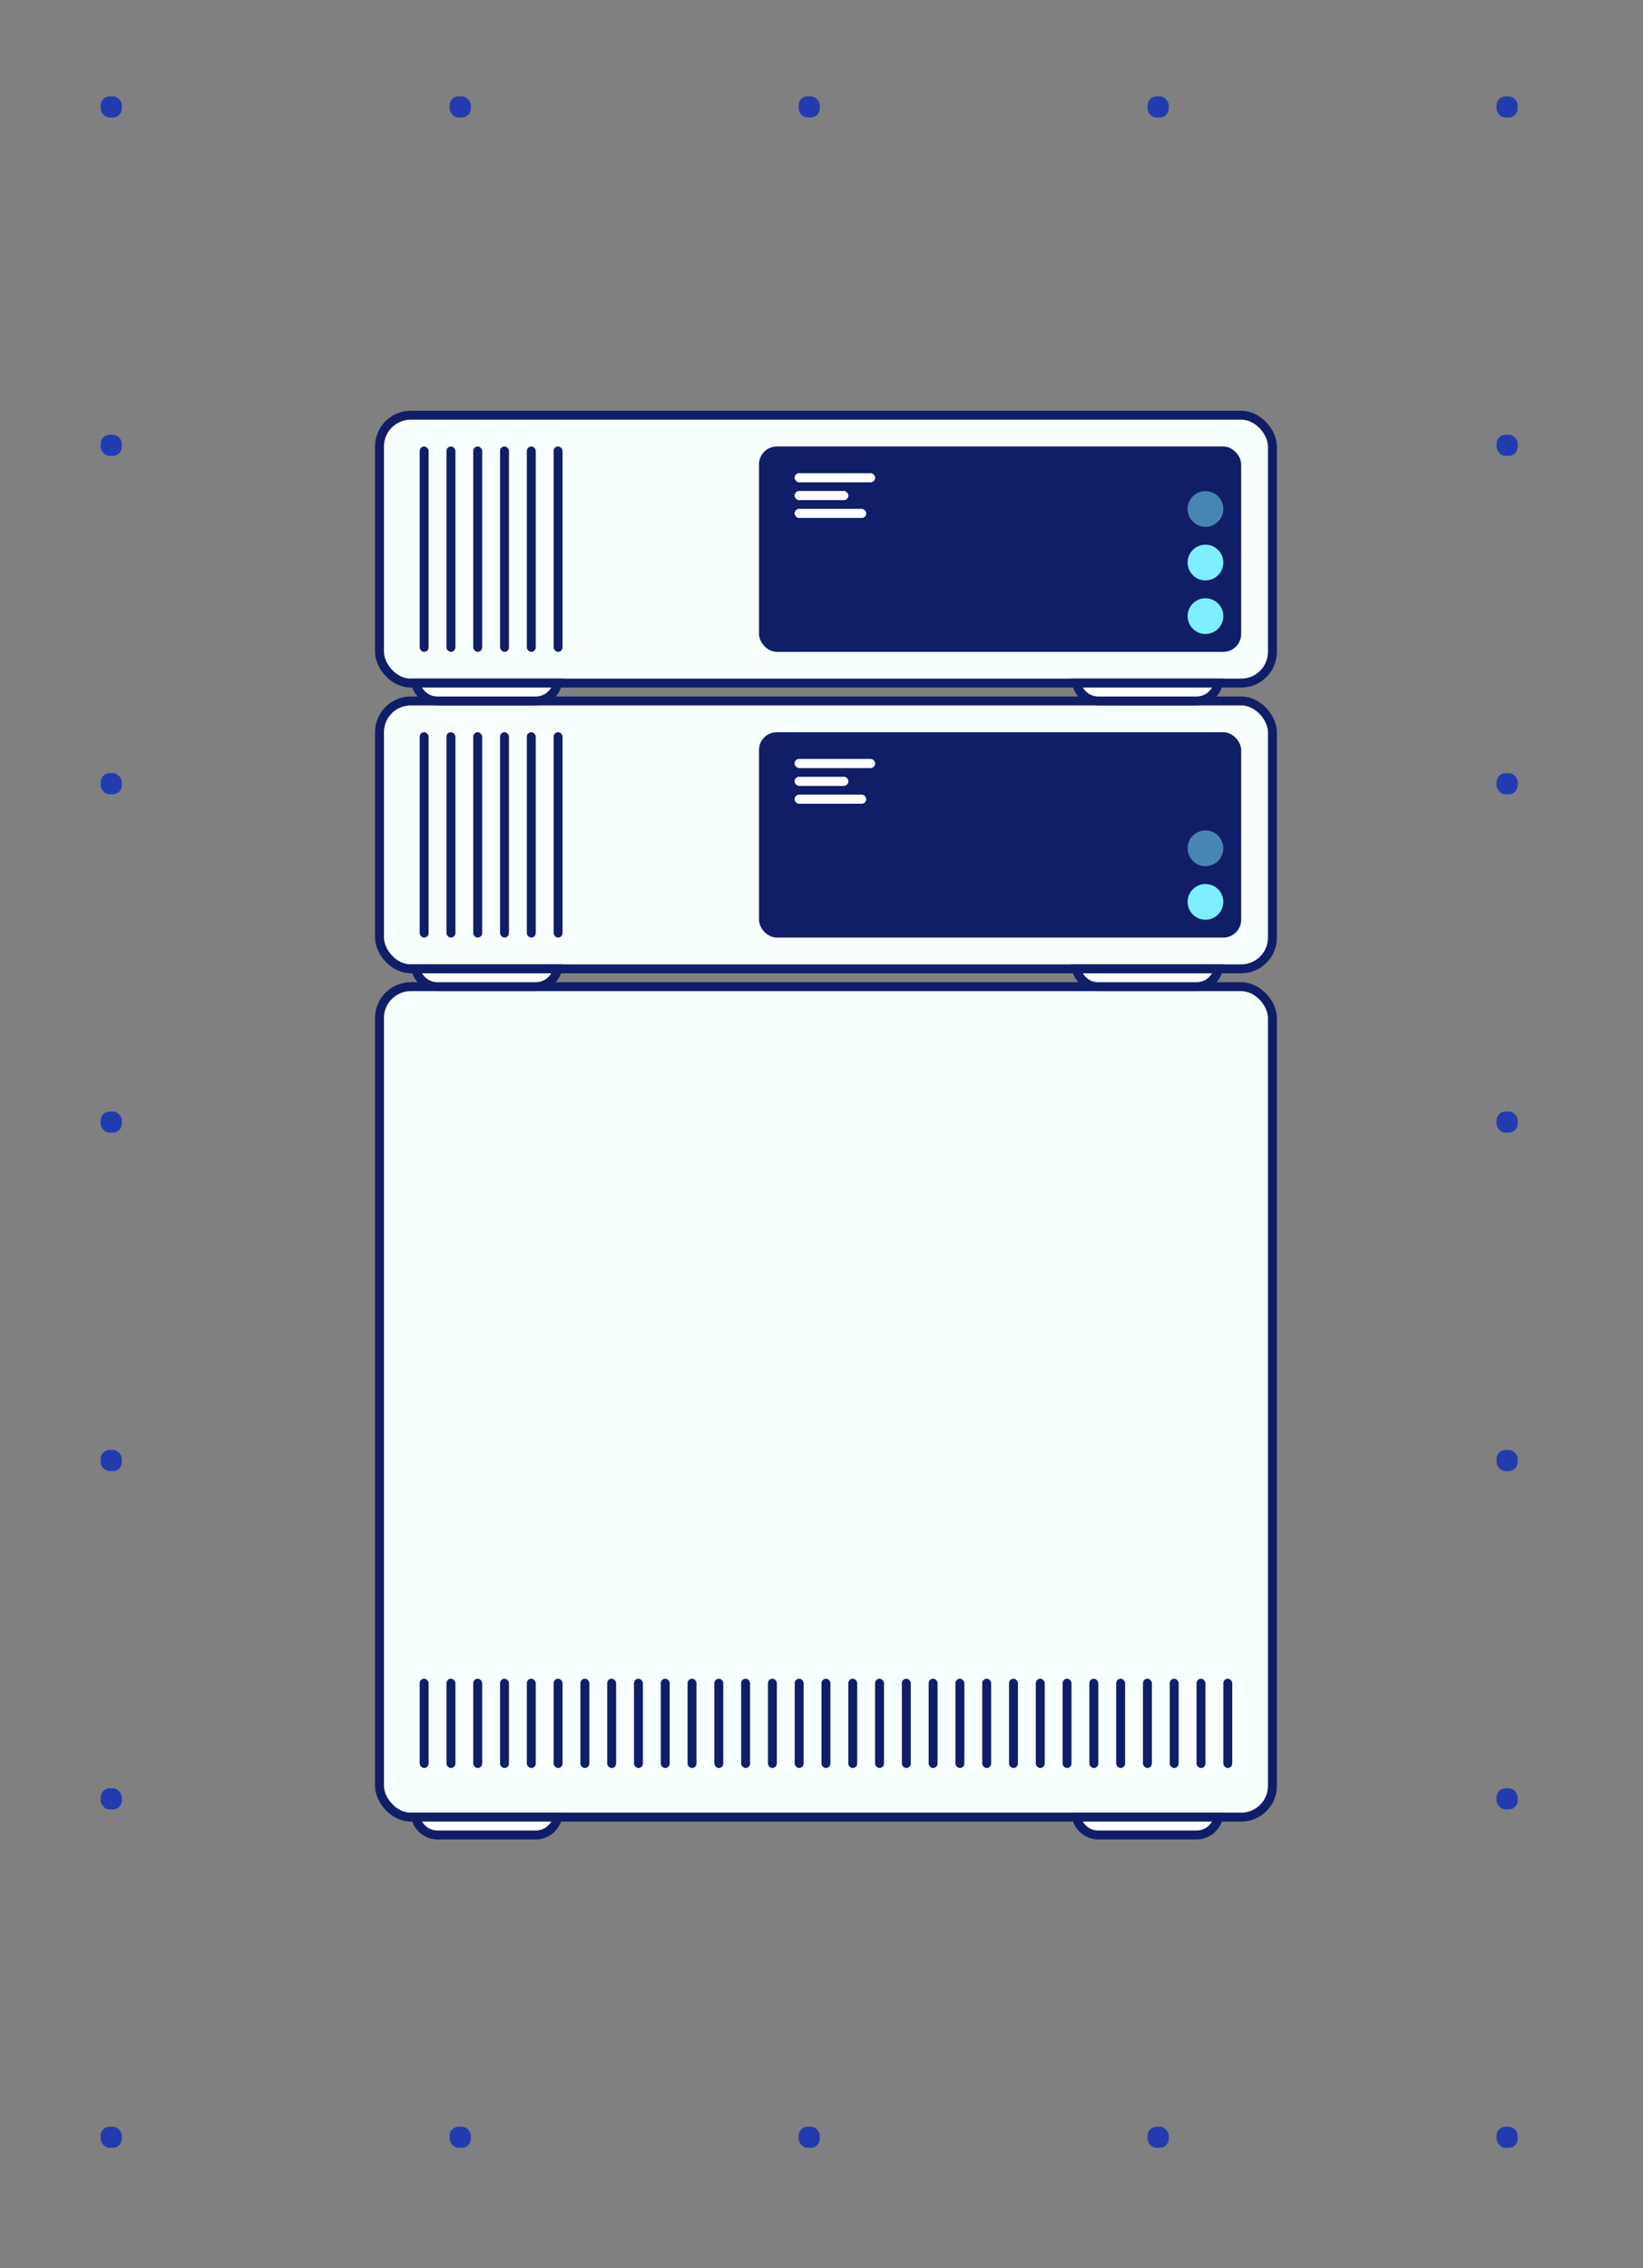 <?xml version="1.0" encoding="UTF-8"?> <svg xmlns="http://www.w3.org/2000/svg" width="184" height="254" viewBox="0 0 184 254" fill="none"><rect x="0" y="0" width="184" height="254" fill="#808080" stroke="none"/> <mask id="mask0" maskUnits="userSpaceOnUse" x="0" y="0" width="184" height="254"> <rect width="184" height="254" fill="#C4C4C4"></rect> </mask> <g mask="url(#mask0)"> <rect x="11.276" y="10.793" width="2.369" height="2.369" rx="1" fill="#223CB0"></rect> <rect x="50.357" y="10.793" width="2.369" height="2.369" rx="1" fill="#223CB0"></rect> <rect x="89.439" y="10.793" width="2.369" height="2.369" rx="1" fill="#223CB0"></rect> <rect x="128.518" y="10.793" width="2.369" height="2.369" rx="1" fill="#223CB0"></rect> <rect x="167.6" y="10.793" width="2.369" height="2.369" rx="1" fill="#223CB0"></rect> <rect x="11.276" y="48.684" width="2.369" height="2.369" rx="1" fill="#223CB0"></rect> <rect x="50.357" y="48.684" width="2.369" height="2.369" rx="1" fill="#223CB0"></rect> <rect x="89.439" y="48.684" width="2.369" height="2.369" rx="1" fill="#223CB0"></rect> <rect x="128.518" y="48.684" width="2.369" height="2.369" rx="1" fill="#223CB0"></rect> <rect x="167.6" y="48.684" width="2.369" height="2.369" rx="1" fill="#223CB0"></rect> <rect x="11.276" y="86.586" width="2.369" height="2.369" rx="1" fill="#223CB0"></rect> <rect x="50.357" y="86.586" width="2.369" height="2.369" rx="1" fill="#223CB0"></rect> <rect x="89.439" y="86.586" width="2.369" height="2.369" rx="1" fill="#223CB0"></rect> <rect x="128.518" y="86.586" width="2.369" height="2.369" rx="1" fill="#223CB0"></rect> <rect x="167.6" y="86.586" width="2.369" height="2.369" rx="1" fill="#223CB0"></rect> <rect x="11.276" y="124.48" width="2.369" height="2.369" rx="1" fill="#223CB0"></rect> <rect x="50.357" y="124.48" width="2.369" height="2.369" rx="1" fill="#223CB0"></rect> <rect x="89.439" y="124.48" width="2.369" height="2.369" rx="1" fill="#223CB0"></rect> <rect x="128.518" y="124.48" width="2.369" height="2.369" rx="1" fill="#223CB0"></rect> <rect x="167.6" y="124.48" width="2.369" height="2.369" rx="1" fill="#223CB0"></rect> <rect x="11.276" y="162.379" width="2.369" height="2.369" rx="1" fill="#223CB0"></rect> <rect x="50.357" y="162.379" width="2.369" height="2.369" rx="1" fill="#223CB0"></rect> <rect x="89.439" y="162.379" width="2.369" height="2.369" rx="1" fill="#223CB0"></rect> <rect x="128.518" y="162.379" width="2.369" height="2.369" rx="1" fill="#223CB0"></rect> <rect x="167.6" y="162.379" width="2.369" height="2.369" rx="1" fill="#223CB0"></rect> <rect x="11.276" y="200.273" width="2.369" height="2.369" rx="1" fill="#223CB0"></rect> <rect x="50.357" y="200.273" width="2.369" height="2.369" rx="1" fill="#223CB0"></rect> <rect x="89.439" y="200.273" width="2.369" height="2.369" rx="1" fill="#223CB0"></rect> <rect x="128.518" y="200.273" width="2.369" height="2.369" rx="1" fill="#223CB0"></rect> <rect x="167.6" y="200.273" width="2.369" height="2.369" rx="1" fill="#223CB0"></rect> <rect x="11.276" y="238.168" width="2.369" height="2.369" rx="1" fill="#223CB0"></rect> <rect x="50.357" y="238.168" width="2.369" height="2.369" rx="1" fill="#223CB0"></rect> <rect x="89.439" y="238.168" width="2.369" height="2.369" rx="1" fill="#223CB0"></rect> <rect x="128.518" y="238.168" width="2.369" height="2.369" rx="1" fill="#223CB0"></rect> <rect x="167.6" y="238.168" width="2.369" height="2.369" rx="1" fill="#223CB0"></rect> </g> <rect x="42.5" y="46.5" width="100" height="30" rx="3.5" fill="#F8FFFF" stroke="#101E68"></rect> <rect x="42.5" y="78.5" width="100" height="30" rx="3.5" fill="#F8FFFF" stroke="#101E68"></rect> <rect x="42.5" y="110.5" width="100" height="93" rx="3.5" fill="#F8FFFF" stroke="#101E68"></rect> <rect x="47" y="50" width="1" height="23" rx="0.5" fill="#101E68"></rect> <rect x="47" y="82" width="1" height="23" rx="0.5" fill="#101E68"></rect> <rect x="47" y="188" width="1" height="10" rx="0.5" fill="#101E68"></rect> <rect x="65" y="188" width="1" height="10" rx="0.5" fill="#101E68"></rect> <rect x="83" y="188" width="1" height="10" rx="0.5" fill="#101E68"></rect> <rect x="101" y="188" width="1" height="10" rx="0.5" fill="#101E68"></rect> <rect x="119" y="188" width="1" height="10" rx="0.5" fill="#101E68"></rect> <rect x="50" y="50" width="1" height="23" rx="0.5" fill="#101E68"></rect> <rect x="50" y="82" width="1" height="23" rx="0.5" fill="#101E68"></rect> <rect x="50" y="188" width="1" height="10" rx="0.5" fill="#101E68"></rect> <rect x="68" y="188" width="1" height="10" rx="0.5" fill="#101E68"></rect> <rect x="86" y="188" width="1" height="10" rx="0.5" fill="#101E68"></rect> <rect x="104" y="188" width="1" height="10" rx="0.5" fill="#101E68"></rect> <rect x="122" y="188" width="1" height="10" rx="0.5" fill="#101E68"></rect> <rect x="53" y="50" width="1" height="23" rx="0.5" fill="#101E68"></rect> <rect x="53" y="82" width="1" height="23" rx="0.5" fill="#101E68"></rect> <rect x="53" y="188" width="1" height="10" rx="0.5" fill="#101E68"></rect> <rect x="71" y="188" width="1" height="10" rx="0.5" fill="#101E68"></rect> <rect x="89" y="188" width="1" height="10" rx="0.5" fill="#101E68"></rect> <rect x="107" y="188" width="1" height="10" rx="0.5" fill="#101E68"></rect> <rect x="125" y="188" width="1" height="10" rx="0.5" fill="#101E68"></rect> <rect x="56" y="50" width="1" height="23" rx="0.5" fill="#101E68"></rect> <rect x="56" y="82" width="1" height="23" rx="0.5" fill="#101E68"></rect> <rect x="56" y="188" width="1" height="10" rx="0.5" fill="#101E68"></rect> <rect x="74" y="188" width="1" height="10" rx="0.5" fill="#101E68"></rect> <rect x="92" y="188" width="1" height="10" rx="0.5" fill="#101E68"></rect> <rect x="110" y="188" width="1" height="10" rx="0.5" fill="#101E68"></rect> <rect x="128" y="188" width="1" height="10" rx="0.5" fill="#101E68"></rect> <rect x="59" y="50" width="1" height="23" rx="0.5" fill="#101E68"></rect> <rect x="59" y="82" width="1" height="23" rx="0.5" fill="#101E68"></rect> <rect x="59" y="188" width="1" height="10" rx="0.5" fill="#101E68"></rect> <rect x="77" y="188" width="1" height="10" rx="0.5" fill="#101E68"></rect> <rect x="95" y="188" width="1" height="10" rx="0.5" fill="#101E68"></rect> <rect x="113" y="188" width="1" height="10" rx="0.5" fill="#101E68"></rect> <rect x="131" y="188" width="1" height="10" rx="0.5" fill="#101E68"></rect> <rect x="62" y="50" width="1" height="23" rx="0.5" fill="#101E68"></rect> <rect x="62" y="82" width="1" height="23" rx="0.5" fill="#101E68"></rect> <rect x="62" y="188" width="1" height="10" rx="0.5" fill="#101E68"></rect> <rect x="80" y="188" width="1" height="10" rx="0.5" fill="#101E68"></rect> <rect x="98" y="188" width="1" height="10" rx="0.5" fill="#101E68"></rect> <rect x="116" y="188" width="1" height="10" rx="0.5" fill="#101E68"></rect> <rect x="134" y="188" width="1" height="10" rx="0.5" fill="#101E68"></rect> <rect x="137" y="188" width="1" height="10" rx="0.5" fill="#101E68"></rect> <rect x="85" y="50" width="54" height="23" rx="2" fill="#101E68"></rect> <rect x="85" y="82" width="54" height="23" rx="2" fill="#101E68"></rect> <path d="M136.45 76.5C136.218 77.641 135.209 78.5 134 78.5L123 78.5C121.791 78.5 120.782 77.641 120.55 76.5L136.45 76.5Z" fill="white" stroke="#101E68"></path> <path d="M136.45 108.5C136.218 109.641 135.209 110.5 134 110.5L123 110.5C121.791 110.5 120.782 109.641 120.55 108.5L136.45 108.5Z" fill="white" stroke="#101E68"></path> <path d="M136.45 203.5C136.218 204.641 135.209 205.5 134 205.5L123 205.5C121.791 205.5 120.782 204.641 120.55 203.5L136.45 203.5Z" fill="white" stroke="#101E68"></path> <path d="M62.45 76.5C62.218 77.641 61.209 78.5 60 78.5L49 78.5C47.791 78.5 46.782 77.641 46.55 76.5L62.45 76.5Z" fill="white" stroke="#101E68"></path> <path d="M62.45 108.5C62.218 109.641 61.209 110.5 60 110.5L49 110.5C47.791 110.5 46.782 109.641 46.55 108.5L62.45 108.5Z" fill="white" stroke="#101E68"></path> <path d="M62.45 203.5C62.218 204.641 61.209 205.5 60 205.5L49 205.5C47.791 205.5 46.782 204.641 46.55 203.5L62.45 203.5Z" fill="white" stroke="#101E68"></path> <circle cx="135" cy="69" r="2" fill="#7FEFFE"></circle> <circle cx="135" cy="101" r="2" fill="#7FEFFE"></circle> <circle cx="135" cy="63" r="2" fill="#7FEFFE"></circle> <circle opacity="0.5" cx="135" cy="57" r="2" fill="#7FEFFE"></circle> <circle opacity="0.5" cx="135" cy="95" r="2" fill="#7FEFFE"></circle> <rect x="89" y="53" width="9" height="1" rx="0.5" fill="white"></rect> <rect x="89" y="53" width="9" height="1" rx="0.5" fill="white"></rect> <rect x="89" y="55" width="6" height="1" rx="0.5" fill="white"></rect> <rect x="89" y="55" width="6" height="1" rx="0.5" fill="white"></rect> <rect x="89" y="57" width="8" height="1" rx="0.5" fill="white"></rect> <rect x="89" y="57" width="8" height="1" rx="0.5" fill="white"></rect> <rect x="89" y="85" width="9" height="1" rx="0.5" fill="white"></rect> <rect x="89" y="85" width="9" height="1" rx="0.5" fill="white"></rect> <rect x="89" y="87" width="6" height="1" rx="0.5" fill="white"></rect> <rect x="89" y="87" width="6" height="1" rx="0.5" fill="white"></rect> <rect x="89" y="89" width="8" height="1" rx="0.5" fill="white"></rect> <rect x="89" y="89" width="8" height="1" rx="0.5" fill="white"></rect> </svg> 